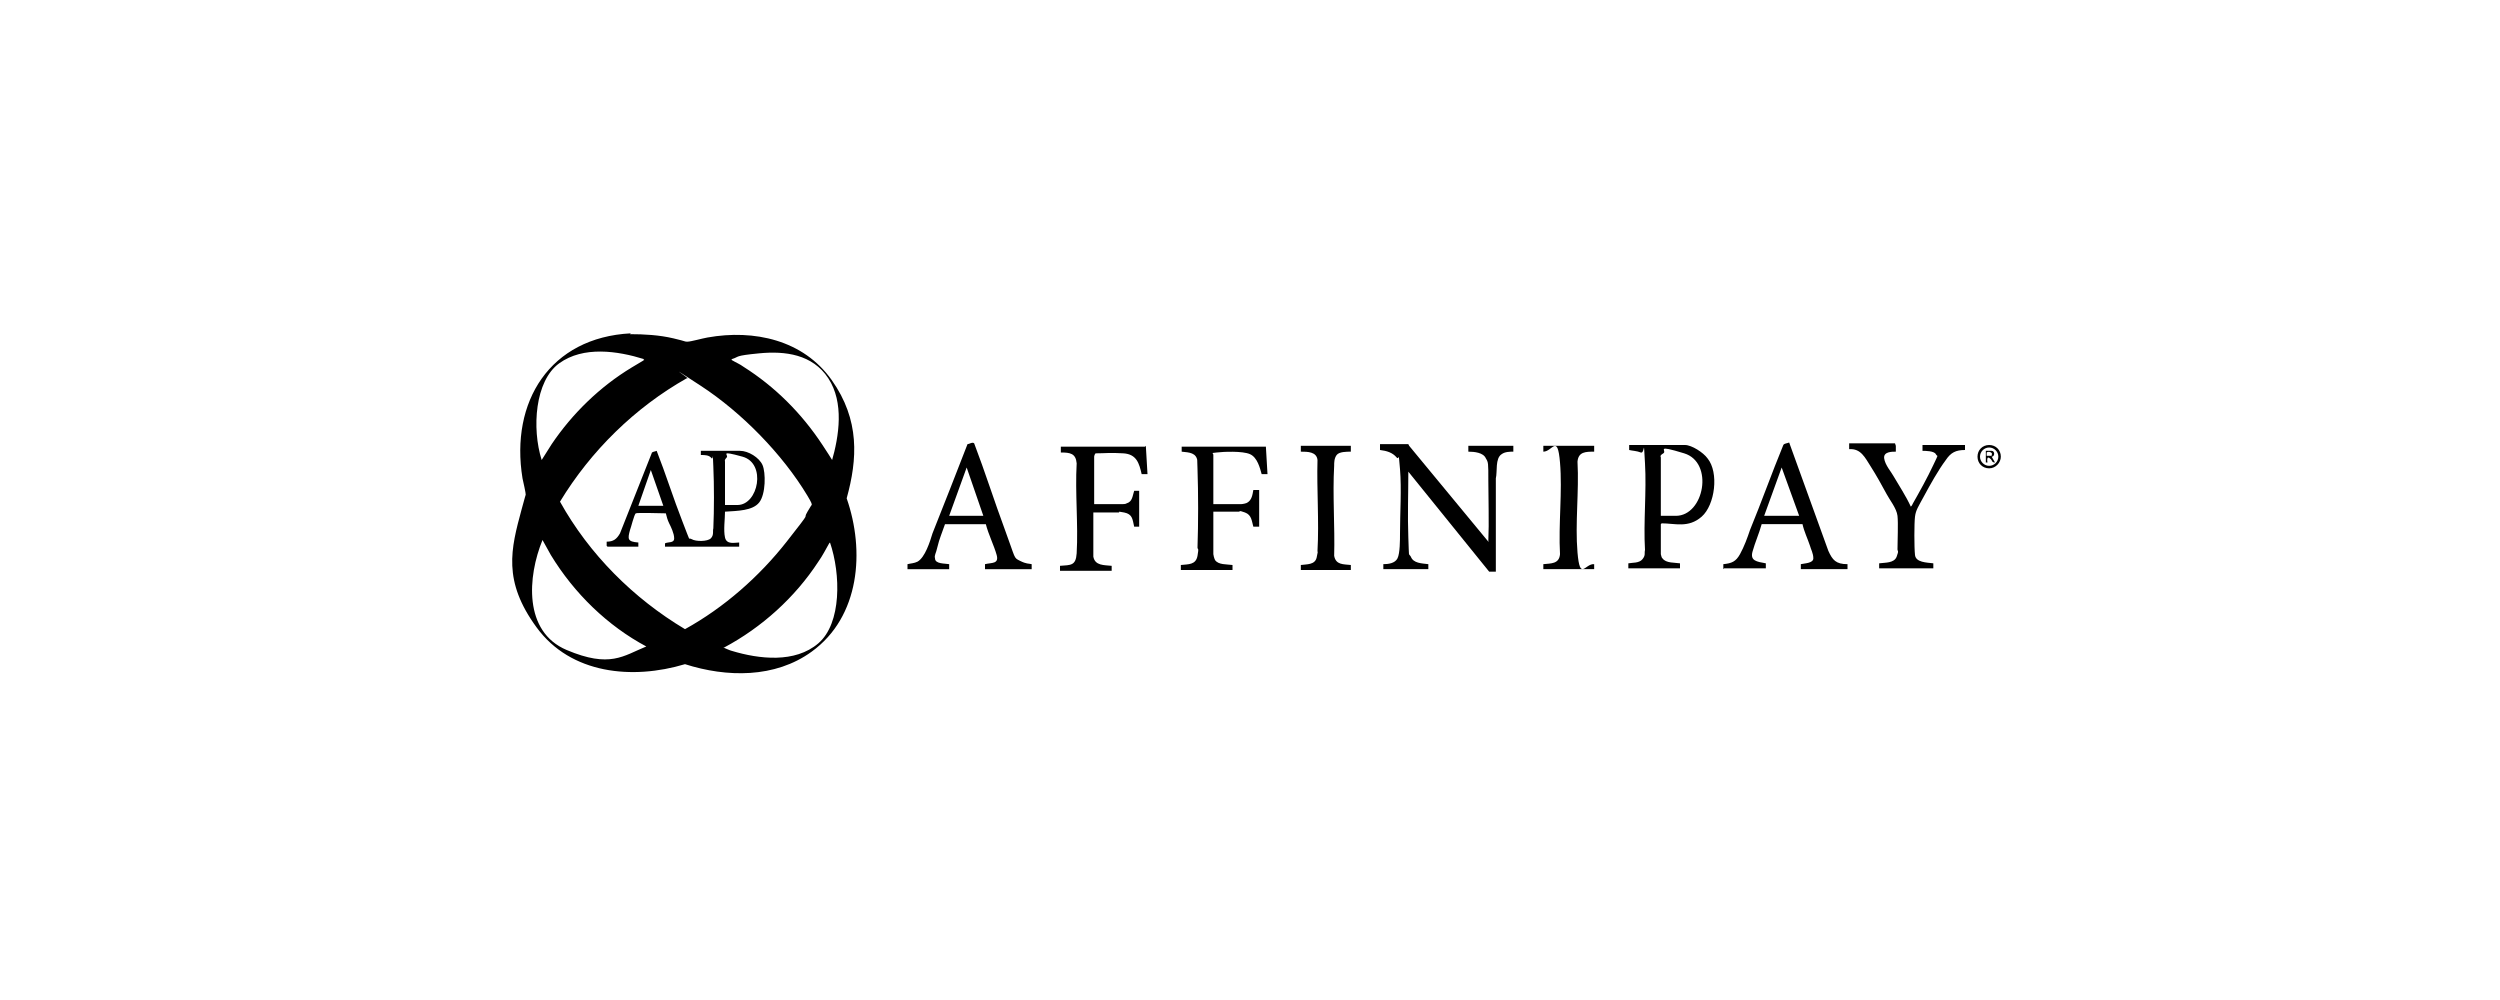 <?xml version="1.0" encoding="utf-8"?>
<svg xmlns="http://www.w3.org/2000/svg" id="Layer_1" version="1.1" viewBox="0 0 300 120">
  
  <path d="M75.6,40.1c1.7,0,3.5.1,5.2.5s1.3.4,1.7.4,1.8-.4,2.4-.5c5.6-1,11.5.3,14.9,5.1s3.1,9.5,1.8,14.2c2.2,6.3,1.6,14.2-4.2,18.4-4.4,3.2-10.2,3.1-15.2,1.5-6.3,1.9-13.7,1.2-17.8-4.4s-3.1-9.4-1.8-14.2.5-1.2.5-1.6-.3-1.6-.4-2.1c-1.5-9.2,3.3-16.9,13-17.4ZM77.3,43.1c-3.2-1-7.3-1.6-10.2.5s-3.3,7.8-2.1,11.6l1.2-1.9c2.5-3.7,5.8-6.9,9.6-9.2s1-.5,1.4-.8,0,0,0-.1ZM99.8,55.4c.9-3.1,1.5-7.1-.4-10s-5.2-3.3-8.3-3-2.3.4-3.3.7c0,0,0,0,0,.1.5.3,1,.5,1.4.8,3.8,2.4,7,5.6,9.5,9.4s.6,1.2,1,1.7.1.2.2.1ZM82.4,45.4c-6.2,3.5-11.5,8.7-15.2,14.8,3.5,6.3,8.8,11.6,15,15.3,4.7-2.6,8.9-6.3,12.2-10.5s1.8-2.4,2.5-3.6.5-.7.5-.9-.4-.8-.5-1c-3-5-7.9-10-12.8-13.2s-1.4-.9-1.6-.9ZM77.6,77.6c-4.7-2.5-8.7-6.4-11.5-11l-1-1.8c-1.8,4.4-2.3,11,2.9,13.2s6.8.7,9.5-.4.1,0,.1,0ZM86.8,77.7c0,0,.9.4,1,.4,3.3,1,7.6,1.5,10.4-.9s2.7-8.3,1.4-12.1c0,0,0,0-.1.1-.4.7-.8,1.5-1.3,2.2-2.8,4.3-6.8,7.9-11.3,10.3Z"/>
  <path d="M169.1,53.5l9.5,11.5c.1,0,0,0,0-.1.1-2.2,0-5,0-7.2s0-2.2-.3-2.7c-.3-.7-1.4-.8-2.1-.8v-.7h5.4v.7c-.4,0-1,0-1.4.3-.8.5-.5,2.1-.7,2.9v11.2s-.8,0-.8,0l-9.7-12c0,2.6-.1,5.3,0,7.9s0,1.8.3,2.3c.3.8,1.3.8,2.1.9v.6s-5.4,0-5.4,0v-.6c.6,0,1.4-.1,1.7-.7s.3-2.2.3-3c0-2.4.2-5.3,0-7.7s-.1-1-.4-1.4c-.5-.6-1.2-.8-2-.9v-.7h3.4Z"/>
  <path d="M108.9,68.3v-.6c.4-.1.8-.1,1.2-.3.9-.5,1.5-2.4,1.8-3.4,1.4-3.5,2.8-7.1,4.2-10.7.2,0,.6-.3.8-.1,1.3,3.4,2.4,6.9,3.7,10.4s1,3.3,1.8,3.7,1,.3,1.4.4v.6s-5.6,0-5.6,0v-.6c.8-.2,1.7,0,1.4-1.1s-1-2.5-1.3-3.7h-4.9c-.3.9-.7,1.8-.9,2.7s-.4,1-.3,1.4c0,.7,1.2.6,1.7.7v.6s-5,0-5,0ZM113.9,61.9h4.1l-2-5.8-2.1,5.8Z"/>
  <path d="M206.8,68.3v-.6c1-.1,1.5-.3,2-1.2s.9-2,1.2-2.9c1.4-3.4,2.6-6.8,4-10.2.1-.2.5-.2.7-.3l4.7,13c.5,1.1.9,1.6,2.3,1.6v.6s-5.6,0-5.6,0v-.6c.4-.1,1.5-.1,1.5-.7s-.3-1.1-.4-1.5c-.3-.9-.7-1.7-.9-2.6h-4.9c-.3,1.1-.8,2.2-1.1,3.3s.5,1.2,1.6,1.4v.6s-5,0-5,0ZM211.7,61.9h4.2l-2.1-5.8-2.1,5.8Z"/>
  <path d="M199.3,62.9v3.6c0,0,.1.5.2.5.4.6,1.5.5,2.1.6v.6s-6.2,0-6.2,0v-.6c.5-.1,1.3,0,1.7-.5s.2-.7.3-1.1c-.2-3.4.2-7,0-10.4s0-1.1-.5-1.3-1-.2-1.4-.3v-.6h6.7c.8,0,2.2.9,2.7,1.6,1.4,1.7.9,5.6-.7,7s-3.2.8-4.8.8ZM199.3,61.9h1.8c3.4,0,4.6-6.4,1-7.5s-2-.3-2.5,0-.3.4-.3.5v7Z"/>
  <path d="M151.9,53.5l.2,3.4h-.7c-.2-.7-.5-2-1.4-2.4s-3.2-.3-4-.2-.4,0-.4.3v5.9h3.3c.2,0,.7-.1.8-.2.5-.3.6-.9.7-1.5h.7s0,4.4,0,4.4h-.7c-.2-.7-.2-1.4-1-1.7s-.6-.1-.7-.1h-3.1v5.1c0,.1.1.5.2.7.4.6,1.4.5,2.1.6v.6s-6.2,0-6.2,0v-.6c.9-.1,1.8,0,2-1.1s0-.7,0-1c.1-2.9.1-6.5,0-9.4s0-.7,0-.9c-.1-1.1-1-1.1-1.9-1.2v-.6c0,0,10.1,0,10.1,0Z"/>
  <path d="M137.5,53.5l.2,3.4h-.7c-.3-1.3-.6-2.4-2.2-2.5s-2.2,0-3.3,0c-.1,0-.2.3-.2.4v5.7h3.3c.1,0,.5,0,.6-.1.7-.2.7-.9.9-1.5h.6c0,0,0,4.3,0,4.3h-.6c-.2-.9-.2-1.5-1.2-1.7s-.5,0-.6,0h-3.1v4.6c0,.1,0,.5,0,.7.2,1.1,1.3,1,2.2,1.1v.6s-6.2,0-6.2,0v-.6c1.3-.1,1.9,0,2-1.5.2-3.5-.2-7.2,0-10.8-.1-1.2-.8-1.3-1.9-1.3v-.7h10.1Z"/>
  <path d="M227.5,53.5v.7c-.5,0-1.5,0-1.4.8s.9,1.7,1.1,2.1c.7,1.2,1.5,2.4,2.1,3.7,0,0,.2-.2.2-.3.8-1.4,1.8-3.2,2.5-4.7s.5-.9.3-1.3-1.3-.4-1.6-.4v-.7h5.1v.6c-1.1,0-1.7.3-2.3,1.2-.9,1.2-1.9,3-2.6,4.3s-1,1.7-1.1,2.5-.1,3.7,0,4.6,1.4.9,2.2,1v.6s-6.5,0-6.5,0v-.6c.7-.1,1.8,0,2.1-.8s.1-.6.1-.9c0-1,.1-3.1,0-4s-1-2-1.3-2.6c-.6-1.1-1.2-2.2-1.9-3.3s-1.2-2.2-2.6-2.1v-.7h5.5Z"/>
  <path d="M191.3,53.5v.7c-1,0-1.9,0-2,1.2.2,3.6-.3,7.4,0,10.9s.9,1.3,2,1.4v.6s-6.1,0-6.1,0v-.6c.9-.1,1.9,0,2-1.2-.2-3.6.3-7.5,0-11s-.9-1.3-2-1.3v-.7h6.1Z"/>
  <path d="M162.1,53.5v.7c-.5,0-1.4,0-1.7.4s-.3.9-.3,1.3c-.2,3.5.1,7.3,0,10.8.2,1.1,1.1,1,2,1.1v.6s-6,0-6,0v-.6c.7-.1,1.7,0,1.9-.9s.1-.5.1-.8c.2-3.5-.1-7.4,0-10.9-.1-1-1.2-1-2-1v-.7h6Z"/>
  <path d="M240.1,54.8c0,.7-.6,1.4-1.4,1.4s-1.4-.6-1.4-1.4.6-1.4,1.4-1.4,1.4.6,1.4,1.4ZM239.8,54.8c0-.6-.5-1.1-1.1-1.1s-1.1.5-1.1,1.1.5,1.1,1.1,1.1,1.1-.5,1.1-1.1Z"/>
  <path d="M72.8,65.5v-.5c.8,0,1.2-.3,1.6-1l3.8-9.6c0-.2.4-.2.6-.3,1.1,2.8,2,5.7,3.1,8.5s.6,1.8,1.1,2.1,1.9.3,2.3-.1.2-.9.3-1.2c.1-2.2.1-5.2,0-7.4s0-.8-.2-1c-.3-.4-.8-.4-1.3-.4v-.5s4.7,0,4.7,0c1,0,2.3.8,2.7,1.7s.4,3.5-.4,4.5-2.6,1-4.1,1.1c0,.9-.2,2.2,0,3.1s1.2.6,1.7.6v.5h-8.9v-.4c.4-.2,1.1,0,1.1-.6s-.4-1.4-.6-1.8-.3-.8-.4-1.2h0c-.4,0-3.4-.1-3.6,0s-.6,1.8-.7,2c-.3,1.1-.3,1.4,1,1.5v.5h-3.7ZM87,60.6h1.5c2.5,0,3.5-5,.6-5.8s-1.6-.2-1.9.1-.2.4-.2.5v5.2ZM79.6,60.7l-1.5-4.3-1.5,4.3h3.1Z"/>
  <path d="M239,54.1c.4,0,.4.7,0,.7l.4.7c-.4,0-.3-.2-.5-.4-.6-.6-.4.4-.4.4h-.2v-1.4c.2,0,.6,0,.8,0ZM239,54.6c.2-.3-.4-.5-.6-.3v.4c0,0,.5,0,.6,0Z"/>
</svg>